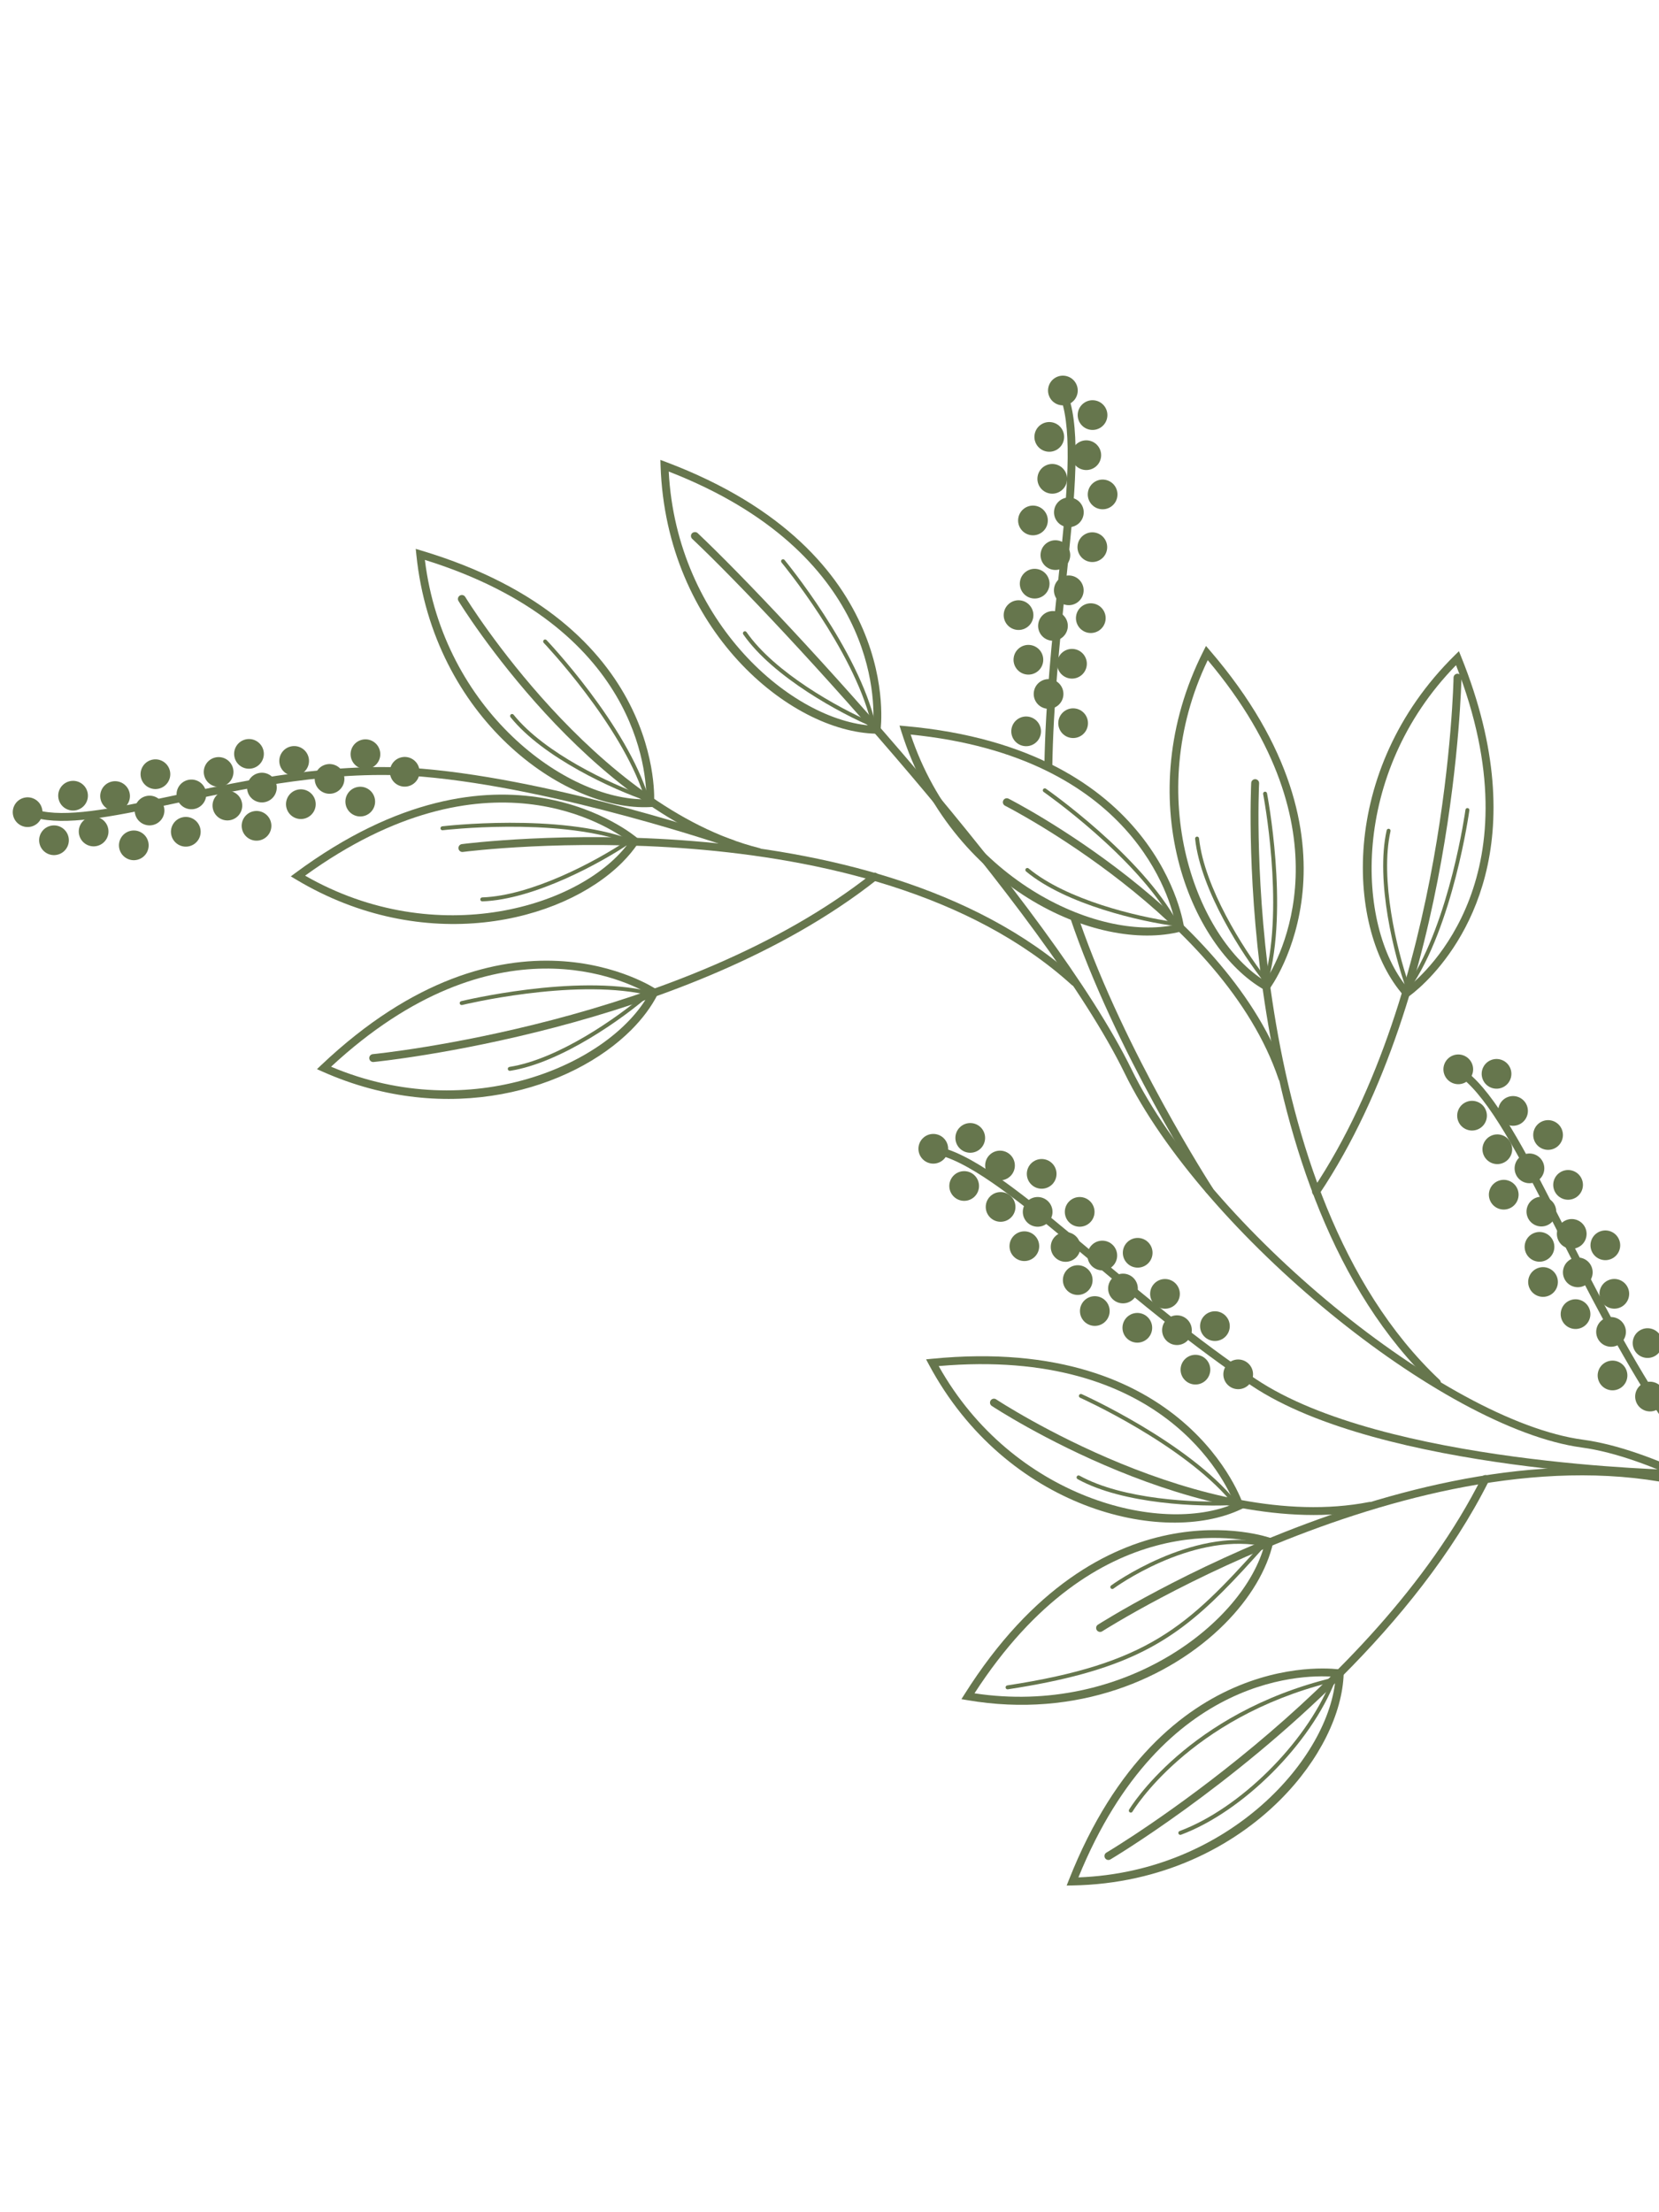 <svg xmlns="http://www.w3.org/2000/svg" width="210" height="280" viewBox="0 0 210 280" fill="none"><path d="M246.849 208.527C246.862 208.514 246.874 208.501 246.886 208.486C247.059 208.271 247.025 207.956 246.809 207.783C245.631 206.836 217.746 184.57 200.366 182.221C182.891 179.86 152.992 155.333 143.237 135.357C133.164 114.731 99.427 77.966 88.306 67.472C88.105 67.283 87.781 67.323 87.599 67.493C87.409 67.694 87.419 68.011 87.62 68.2C98.706 78.659 132.321 115.284 142.339 135.796C152.206 156 182.505 180.817 200.233 183.213C217.337 185.524 245.898 208.332 246.185 208.562C246.384 208.725 246.671 208.705 246.849 208.527Z" fill="#66764D"></path><path d="M216.948 188.899C217.004 188.843 217.047 188.773 217.072 188.693C217.153 188.429 217.005 188.149 216.741 188.068C183 177.684 139.417 205.351 138.981 205.632C138.747 205.779 138.681 206.09 138.831 206.323C138.98 206.556 139.29 206.622 139.523 206.473C139.955 206.195 183.153 178.778 216.447 189.024C216.631 189.08 216.821 189.026 216.948 188.899Z" fill="#66764D"></path><path d="M173.742 190.957C173.855 190.843 173.912 190.678 173.879 190.507C173.826 190.236 173.563 190.059 173.293 190.112C152.12 194.232 126.351 177.288 126.094 177.116C125.864 176.963 125.553 177.022 125.401 177.255C125.248 177.484 125.31 177.795 125.54 177.948C125.801 178.122 151.913 195.291 173.484 191.093C173.585 191.074 173.674 191.025 173.742 190.957Z" fill="#66764D"></path><path d="M169.862 212.198C176.966 205.093 183.84 196.678 188.476 187.418C188.599 187.171 188.499 186.87 188.253 186.747C188.006 186.623 187.708 186.725 187.582 186.97C173.891 214.327 140.387 234.288 140.051 234.487C139.812 234.624 139.734 234.933 139.875 235.172C140.015 235.409 140.321 235.489 140.559 235.348C140.784 235.215 155.775 226.285 169.862 212.198Z" fill="#66764D"></path><path d="M136.35 124.646C136.356 124.64 136.362 124.634 136.367 124.628C136.552 124.422 136.537 124.107 136.332 123.921C110.183 100.205 58.979 106.77 58.464 106.839C58.189 106.875 57.999 107.127 58.035 107.401C58.072 107.674 58.323 107.867 58.597 107.83C59.107 107.762 109.857 101.26 135.66 124.663C135.86 124.842 136.163 124.833 136.35 124.646Z" fill="#66764D"></path><path d="M96.353 108.179C96.415 108.117 96.461 108.038 96.484 107.948C96.551 107.68 96.388 107.408 96.121 107.341C75.206 102.092 59.053 75.815 58.891 75.549C58.748 75.314 58.44 75.238 58.205 75.382C57.971 75.522 57.894 75.832 58.037 76.068C58.2 76.336 74.562 102.961 95.877 108.311C96.054 108.355 96.233 108.299 96.353 108.179Z" fill="#66764D"></path><path d="M111.057 111.303C111.233 111.126 111.253 110.84 111.095 110.64C110.924 110.423 110.61 110.386 110.393 110.557C86.389 129.52 47.583 133.386 47.193 133.422C46.918 133.448 46.716 133.693 46.742 133.966C46.768 134.241 47.012 134.443 47.286 134.417C47.679 134.38 86.774 130.489 111.012 111.34C111.028 111.33 111.043 111.316 111.057 111.303Z" fill="#66764D"></path><path d="M182.236 175.365C182.24 175.361 182.243 175.357 182.248 175.353C182.437 175.152 182.427 174.836 182.226 174.646C156.86 150.76 159.352 99.662 159.38 99.148C159.395 98.872 159.183 98.636 158.908 98.621C158.631 98.607 158.396 98.82 158.381 99.093C158.352 99.612 155.839 151.174 181.541 175.374C181.737 175.561 182.046 175.555 182.236 175.365Z" fill="#66764D"></path><path d="M162.671 136.787C162.802 136.657 162.855 136.46 162.792 136.274C155.781 115.445 127.951 101.229 127.67 101.089C127.424 100.964 127.122 101.058 126.999 101.31C126.875 101.556 126.974 101.857 127.221 101.981C127.497 102.12 154.965 116.156 161.844 136.592C161.932 136.853 162.215 136.994 162.478 136.906C162.553 136.882 162.618 136.84 162.671 136.787Z" fill="#66764D"></path><path d="M166.943 151.2C166.965 151.177 166.987 151.152 167.005 151.124C184.186 125.453 184.988 86.173 184.994 85.778C184.998 85.503 184.777 85.275 184.502 85.271C184.225 85.266 183.998 85.487 183.994 85.763C183.988 86.154 183.189 125.145 166.174 150.567C166.02 150.796 166.082 151.107 166.311 151.26C166.514 151.396 166.778 151.365 166.943 151.2Z" fill="#66764D"></path><path d="M157.492 190.84L157.361 190.423C157.293 190.207 150.149 168.812 117.971 171.979L117.226 172.052L117.579 172.712C127.369 191.008 147.194 195.709 157.097 191.026L157.492 190.84ZM118.823 172.905C147.098 170.432 155.101 187.413 156.253 190.311C146.902 194.333 128.187 189.621 118.823 172.905Z" fill="#66764D"></path><path d="M156.812 190.453L156.507 190.077C150.4 182.515 137.056 176.513 136.921 176.453C136.795 176.398 136.648 176.455 136.591 176.58C136.535 176.706 136.592 176.854 136.718 176.91C136.849 176.969 149.639 182.723 155.803 190.011C151.285 190.222 142.121 189.804 136.646 186.775C136.525 186.709 136.375 186.748 136.306 186.873C136.24 186.994 136.284 187.146 136.404 187.214C142.188 190.413 151.965 190.752 156.328 190.485L156.812 190.453Z" fill="#66764D"></path><path d="M180.517 124.214C185.075 119.657 194.455 106.661 184.955 83.115L184.675 82.42L184.141 82.946C169.347 97.516 170.411 117.838 177.693 126.021L177.983 126.346L178.346 126.104C178.385 126.075 179.272 125.46 180.517 124.214ZM184.307 84.192C194.624 110.591 180.595 123.075 178.142 125.007C171.649 117.168 170.904 97.884 184.307 84.192Z" fill="#66764D"></path><path d="M178.161 125.586L178.437 125.187C183.974 117.198 185.976 102.704 185.996 102.558C186.015 102.422 185.918 102.295 185.782 102.277C185.644 102.258 185.519 102.355 185.501 102.492C185.482 102.634 183.562 116.528 178.303 124.494C176.829 120.217 174.65 111.305 176.014 105.2C176.045 105.065 175.959 104.931 175.825 104.901C175.691 104.872 175.556 104.956 175.527 105.091C174.084 111.54 176.512 121.018 177.996 125.13L178.161 125.586Z" fill="#66764D"></path><path d="M160.436 125.505L160.701 125.158C160.839 124.978 174.237 106.833 153.145 82.326L152.656 81.758L152.32 82.427C142.98 100.957 150.531 119.881 160.056 125.289L160.436 125.505ZM152.879 83.556C171.133 105.241 161.861 121.574 160.156 124.187C151.489 118.849 144.585 100.829 152.879 83.556Z" fill="#66764D"></path><path d="M160.362 124.728L160.495 124.263C163.17 114.919 160.408 100.549 160.381 100.404C160.354 100.268 160.222 100.181 160.087 100.207C159.953 100.234 159.863 100.365 159.89 100.5C159.918 100.64 162.564 114.415 160.144 123.648C157.374 120.072 152.447 112.333 151.777 106.113C151.762 105.976 151.639 105.876 151.502 105.891C151.366 105.905 151.265 106.028 151.28 106.166C151.987 112.737 157.332 120.933 160.058 124.348L160.362 124.728Z" fill="#66764D"></path><path d="M149.927 117.788L149.875 117.354C149.848 117.129 146.81 94.78 114.605 91.904L113.859 91.838L114.084 92.552C120.3 112.35 138.904 120.657 149.505 117.897L149.927 117.788ZM115.271 92.972C143.511 95.803 148.216 113.975 148.808 117.036C138.873 119.251 121.362 111.142 115.271 92.972Z" fill="#66764D"></path><path d="M149.332 117.281L149.103 116.854C144.509 108.288 132.514 99.909 132.393 99.825C132.279 99.745 132.125 99.776 132.044 99.888C131.966 100.002 131.994 100.157 132.107 100.236C132.224 100.318 143.723 108.351 148.422 116.658C143.943 116.023 135.016 113.909 130.2 109.915C130.094 109.827 129.94 109.844 129.848 109.947C129.76 110.053 129.775 110.211 129.881 110.3C134.968 114.519 144.513 116.671 148.849 117.22L149.332 117.281Z" fill="#66764D"></path><path d="M111.39 92.874L111.457 92.443C111.491 92.218 114.551 69.872 84.294 58.473L83.593 58.21L83.617 58.958C84.303 79.697 100.001 92.685 110.954 92.866L111.39 92.874ZM84.649 59.682C111.064 69.962 110.757 88.742 110.513 91.852C100.348 91.323 85.65 78.817 84.649 59.682Z" fill="#66764D"></path><path d="M110.952 92.228L110.846 91.755C108.715 82.272 99.403 70.986 99.309 70.873C99.222 70.766 99.064 70.752 98.957 70.84C98.86 70.93 98.836 71.085 98.925 71.192C99.017 71.302 107.942 82.123 110.245 91.385C106.099 89.574 98.066 85.145 94.496 80.006C94.417 79.893 94.261 79.865 94.147 79.943C94.04 80.022 94.006 80.178 94.085 80.292C97.856 85.719 106.474 90.35 110.505 92.041L110.952 92.228Z" fill="#66764D"></path><path d="M82.759 102.127L82.795 101.692C82.814 101.466 84.319 78.96 53.343 69.687L52.626 69.472L52.702 70.218C54.823 90.86 71.383 102.728 82.322 102.15L82.759 102.127ZM53.782 70.868C80.881 79.303 81.847 98.05 81.814 101.168C71.636 101.345 56.106 89.888 53.782 70.868Z" fill="#66764D"></path><path d="M82.277 101.512L82.138 101.048C79.355 91.736 69.284 81.121 69.182 81.015C69.087 80.916 68.928 80.911 68.828 81.007C68.741 81.125 68.725 81.261 68.82 81.36C68.919 81.464 78.573 91.639 81.513 100.721C77.251 99.201 68.93 95.339 65.013 90.462C64.927 90.355 64.769 90.337 64.661 90.423C64.56 90.507 64.536 90.667 64.623 90.775C68.76 95.927 77.68 99.95 81.818 101.357L82.277 101.512Z" fill="#66764D"></path><path d="M78.745 109.177C79.526 108.396 80.204 107.578 80.769 106.734L81.012 106.372L80.686 106.082C80.515 105.932 63.402 91.239 37.414 110.475L36.812 110.922L37.454 111.306C53.601 120.992 71.09 116.832 78.745 109.177ZM79.676 106.554C73.724 114.81 55.239 120.37 38.621 110.831C61.587 94.217 77.197 104.662 79.676 106.554Z" fill="#66764D"></path><path d="M80.232 106.389L79.777 106.222C70.654 102.867 56.121 104.568 55.975 104.586C55.839 104.602 55.74 104.726 55.757 104.865C55.774 105.001 55.899 105.099 56.035 105.083C56.177 105.066 70.109 103.436 79.139 106.527C75.369 109.027 67.29 113.374 61.037 113.585C60.899 113.591 60.791 113.706 60.795 113.844C60.8 113.982 60.916 114.09 61.054 114.086C67.659 113.862 76.225 109.133 79.832 106.663L80.232 106.389Z" fill="#66764D"></path><path d="M79.896 130.369C81.324 128.941 82.461 127.415 83.25 125.855L83.448 125.465L83.088 125.218C82.901 125.089 64.138 112.571 40.665 134.806L40.121 135.322L40.805 135.627C56.734 142.724 72.372 137.893 79.896 130.369ZM82.144 125.808C77.228 134.719 59.555 142.475 41.907 135.013C62.697 115.747 79.453 124.23 82.144 125.808Z" fill="#66764D"></path><path d="M82.675 125.578L82.203 125.467C72.743 123.239 58.521 126.682 58.378 126.718C58.245 126.752 58.162 126.886 58.195 127.02C58.228 127.153 58.364 127.236 58.498 127.202C58.637 127.167 72.269 123.867 81.607 125.845C78.167 128.782 70.672 134.073 64.49 135.038C64.355 135.06 64.26 135.187 64.281 135.325C64.303 135.461 64.431 135.554 64.568 135.533C71.097 134.514 79.029 128.785 82.311 125.898L82.675 125.578Z" fill="#66764D"></path><path d="M154.985 205.571C158.237 202.319 160.392 198.675 161.158 195.243L161.252 194.818L160.844 194.666C160.631 194.587 139.357 187.088 122.099 214.429L121.699 215.061L122.437 215.187C136.324 217.57 148.106 212.45 154.985 205.571ZM160.074 195.471C157.51 205.322 142.298 217.198 123.353 214.323C138.764 190.488 157.08 194.601 160.074 195.471Z" fill="#66764D"></path><path d="M154.76 201.451C156.481 199.731 158.238 197.801 160.187 195.625L160.479 195.3L160.051 195.213C150.781 193.334 140.699 200.615 140.62 200.694C140.523 200.791 140.523 200.95 140.62 201.047C140.715 201.142 140.868 201.145 140.966 201.055C141.127 200.928 150.575 194.087 159.518 195.622C150.282 205.913 145.272 210.607 127.501 213.321C127.366 213.342 127.271 213.469 127.291 213.607C127.313 213.743 127.44 213.837 127.577 213.816C141.992 211.614 148.088 208.123 154.76 201.451Z" fill="#66764D"></path><path d="M162.055 227.805C167.08 222.78 169.929 216.826 170.088 211.823L170.101 211.387L169.672 211.314C169.448 211.276 147.152 207.874 135.295 237.958L135.02 238.654L135.769 238.641C147.035 238.44 156.083 233.777 162.055 227.805ZM169.066 212.248C168.383 222.405 155.656 236.911 136.507 237.621C147.199 211.33 165.962 211.951 169.066 212.248Z" fill="#66764D"></path><path d="M161.042 224.366C164.56 220.848 167.483 216.694 169.037 212.676L169.209 212.23L168.745 212.343C150.28 216.813 142.995 228.923 142.924 229.043C142.854 229.163 142.894 229.315 143.013 229.385C143.132 229.455 143.286 229.416 143.356 229.296C143.426 229.177 150.492 217.452 168.391 212.945C165.19 220.728 156.907 228.924 149.319 231.755C149.188 231.806 149.123 231.947 149.171 232.077C149.22 232.206 149.363 232.272 149.493 232.224C153.419 230.759 157.527 227.881 161.042 224.366Z" fill="#66764D"></path><path d="M212.8 186.916C212.888 186.827 212.944 186.705 212.946 186.57C212.95 186.294 212.73 186.067 212.454 186.062C212.083 186.056 175.122 185.363 158.977 174.555C151.592 169.611 144.706 163.846 138.63 158.76C131.214 152.55 124.809 147.188 120.043 145.506C119.783 145.414 119.498 145.549 119.405 145.812C119.313 146.072 119.45 146.358 119.71 146.45C124.307 148.07 130.647 153.379 137.989 159.525C144.084 164.628 150.992 170.411 158.422 175.384C174.812 186.357 212.065 187.055 212.44 187.061C212.58 187.064 212.708 187.008 212.8 186.916Z" fill="#66764D"></path><path d="M116.809 146.73C117.543 147.464 118.734 147.464 119.468 146.73C120.202 145.996 120.202 144.805 119.468 144.072C118.734 143.338 117.543 143.338 116.809 144.072C116.075 144.805 116.075 145.996 116.809 146.73Z" fill="#66764D"></path><path d="M121.487 145.353C122.221 146.087 123.412 146.087 124.146 145.353C124.88 144.62 124.88 143.429 124.146 142.695C123.412 141.961 122.221 141.961 121.487 142.695C120.753 143.429 120.752 144.619 121.487 145.353Z" fill="#66764D"></path><path d="M120.717 151.441C121.451 152.175 122.642 152.175 123.376 151.441C124.11 150.707 124.11 149.516 123.376 148.782C122.642 148.048 121.451 148.048 120.717 148.782C119.983 149.516 119.982 150.706 120.717 151.441Z" fill="#66764D"></path><path d="M125.254 148.848C125.988 149.582 127.179 149.582 127.913 148.848C128.647 148.114 128.647 146.923 127.913 146.189C127.179 145.455 125.988 145.455 125.254 146.189C124.52 146.923 124.519 148.113 125.254 148.848Z" fill="#66764D"></path><path d="M125.329 154.09C126.063 154.824 127.254 154.824 127.988 154.091C128.722 153.357 128.722 152.166 127.988 151.432C127.254 150.698 126.063 150.698 125.329 151.432C124.595 152.166 124.595 153.356 125.329 154.09Z" fill="#66764D"></path><path d="M130.021 154.716C130.755 155.45 131.945 155.45 132.679 154.716C133.413 153.982 133.413 152.792 132.679 152.058C131.945 151.324 130.755 151.324 130.021 152.058C129.287 152.792 129.286 153.982 130.021 154.716Z" fill="#66764D"></path><path d="M133.187 149.907C132.453 150.641 131.263 150.641 130.529 149.907C129.794 149.172 129.794 147.982 130.529 147.248C131.263 146.514 132.453 146.514 133.187 147.248C133.921 147.982 133.921 149.172 133.187 149.907Z" fill="#66764D"></path><path d="M128.336 159.06C129.07 159.794 130.26 159.794 130.994 159.06C131.728 158.326 131.728 157.135 130.994 156.401C130.26 155.667 129.07 155.667 128.336 156.401C127.602 157.135 127.602 158.326 128.336 159.06Z" fill="#66764D"></path><path d="M133.558 159.156C134.292 159.889 135.483 159.889 136.217 159.156C136.951 158.422 136.951 157.231 136.217 156.497C135.483 155.763 134.292 155.763 133.558 156.497C132.824 157.231 132.824 158.422 133.558 159.156Z" fill="#66764D"></path><path d="M137.997 154.716C137.263 155.45 136.073 155.45 135.339 154.716C134.604 153.982 134.604 152.792 135.339 152.058C136.073 151.323 137.263 151.323 137.997 152.058C138.732 152.792 138.732 153.982 137.997 154.716Z" fill="#66764D"></path><path d="M138.203 160.24C138.937 160.974 140.128 160.974 140.862 160.24C141.596 159.506 141.596 158.315 140.862 157.581C140.128 156.848 138.937 156.848 138.203 157.582C137.469 158.315 137.469 159.506 138.203 160.24Z" fill="#66764D"></path><path d="M135.093 163.35C135.827 164.084 137.018 164.084 137.752 163.35C138.486 162.616 138.486 161.425 137.752 160.691C137.018 159.957 135.827 159.957 135.093 160.691C134.36 161.425 134.359 162.615 135.093 163.35Z" fill="#66764D"></path><path d="M142.635 169.389C143.369 170.123 144.56 170.123 145.294 169.389C146.028 168.655 146.028 167.464 145.294 166.73C144.56 165.996 143.369 165.996 142.635 166.73C141.902 167.464 141.902 168.655 142.635 169.389Z" fill="#66764D"></path><path d="M147.654 169.69C148.388 170.424 149.578 170.424 150.312 169.69C151.046 168.956 151.046 167.765 150.312 167.031C149.578 166.297 148.388 166.297 147.654 167.031C146.919 167.765 146.919 168.955 147.654 169.69Z" fill="#66764D"></path><path d="M149.992 174.687C150.726 175.421 151.917 175.421 152.651 174.687C153.385 173.953 153.385 172.762 152.651 172.028C151.917 171.294 150.726 171.294 149.992 172.028C149.258 172.762 149.258 173.953 149.992 174.687Z" fill="#66764D"></path><path d="M155.117 169.177C154.383 169.912 153.192 169.912 152.458 169.177C151.724 168.443 151.724 167.253 152.458 166.519C153.192 165.784 154.383 165.784 155.117 166.519C155.851 167.253 155.851 168.443 155.117 169.177Z" fill="#66764D"></path><path d="M142.681 159.895C143.415 160.629 144.606 160.629 145.34 159.895C146.074 159.161 146.074 157.97 145.34 157.236C144.606 156.502 143.415 156.502 142.681 157.236C141.947 157.97 141.946 159.16 142.681 159.895Z" fill="#66764D"></path><path d="M139.913 167.267C139.179 168.001 137.988 168.001 137.254 167.267C136.52 166.533 136.52 165.342 137.254 164.608C137.988 163.874 139.179 163.874 139.913 164.608C140.647 165.342 140.647 166.533 139.913 167.267Z" fill="#66764D"></path><path d="M155.405 175.278C156.139 176.012 157.33 176.012 158.064 175.278C158.798 174.544 158.798 173.354 158.064 172.62C157.33 171.886 156.139 171.886 155.405 172.62C154.671 173.353 154.671 174.544 155.405 175.278Z" fill="#66764D"></path><path d="M140.821 164.414C141.555 165.148 142.745 165.148 143.479 164.414C144.213 163.68 144.213 162.49 143.479 161.756C142.745 161.022 141.555 161.022 140.821 161.756C140.087 162.49 140.086 163.68 140.821 164.414Z" fill="#66764D"></path><path d="M146.137 165.095C146.871 165.829 148.062 165.829 148.796 165.095C149.53 164.361 149.53 163.17 148.796 162.436C148.062 161.702 146.871 161.702 146.137 162.436C145.403 163.17 145.403 164.361 146.137 165.095Z" fill="#66764D"></path><path d="M132.203 96.839C132.347 88.822 133.172 80.877 133.915 73.782C134.911 64.257 135.773 56.032 134.55 51.315C134.481 51.048 134.641 50.774 134.909 50.705C135.176 50.636 135.449 50.797 135.519 51.064C136.787 55.956 135.917 64.265 134.91 73.885C134.159 81.06 133.325 89.107 133.199 97.197C132.88 97.037 132.546 96.917 132.203 96.839Z" fill="#66764D"></path><path d="M152.666 150.914C152.513 150.679 141.125 133.066 135.395 115.951C135.778 116.248 136.198 116.475 136.669 116.597C142.439 133.246 153.355 150.139 153.505 150.368C153.636 150.57 153.603 150.83 153.439 150.994C153.415 151.018 153.388 151.041 153.358 151.06C153.127 151.211 152.817 151.145 152.666 150.914Z" fill="#66764D"></path><path d="M132.697 49.067C132.499 50.086 133.163 51.073 134.183 51.272C135.202 51.471 136.189 50.806 136.389 49.787C136.587 48.768 135.923 47.781 134.903 47.581C133.883 47.383 132.896 48.048 132.697 49.067Z" fill="#66764D"></path><path d="M136.452 52.177C136.253 53.196 136.918 54.183 137.938 54.382C138.957 54.581 139.944 53.916 140.142 52.897C140.341 51.878 139.676 50.891 138.657 50.692C137.639 50.492 136.651 51.158 136.452 52.177Z" fill="#66764D"></path><path d="M130.973 54.939C130.775 55.958 131.439 56.945 132.459 57.144C133.478 57.343 134.465 56.678 134.664 55.658C134.863 54.639 134.198 53.652 133.179 53.453C132.159 53.255 131.172 53.92 130.973 54.939Z" fill="#66764D"></path><path d="M135.659 57.254C135.46 58.273 136.125 59.26 137.144 59.459C138.163 59.658 139.151 58.993 139.35 57.974C139.549 56.955 138.884 55.967 137.864 55.768C136.845 55.57 135.858 56.235 135.659 57.254Z" fill="#66764D"></path><path d="M131.353 60.245C131.154 61.264 131.819 62.251 132.838 62.45C133.857 62.649 134.844 61.984 135.044 60.965C135.242 59.946 134.578 58.959 133.558 58.759C132.539 58.561 131.551 59.226 131.353 60.245Z" fill="#66764D"></path><path d="M133.454 64.486C133.255 65.505 133.92 66.492 134.939 66.692C135.958 66.89 136.945 66.226 137.145 65.206C137.344 64.187 136.679 63.2 135.659 63.001C134.64 62.802 133.653 63.467 133.454 64.486Z" fill="#66764D"></path><path d="M137.727 62.22C137.529 63.239 138.193 64.226 139.213 64.425C140.232 64.624 141.219 63.959 141.418 62.94C141.617 61.921 140.952 60.933 139.933 60.734C138.913 60.536 137.926 61.201 137.727 62.22Z" fill="#66764D"></path><path d="M128.91 65.514C128.711 66.533 129.376 67.52 130.396 67.719C131.415 67.918 132.402 67.254 132.601 66.234C132.801 65.214 132.135 64.228 131.116 64.028C130.096 63.831 129.109 64.495 128.91 65.514Z" fill="#66764D"></path><path d="M131.748 69.899C131.549 70.918 132.214 71.905 133.234 72.104C134.253 72.303 135.24 71.638 135.438 70.619C135.637 69.6 134.972 68.613 133.953 68.414C132.934 68.215 131.947 68.88 131.748 69.899Z" fill="#66764D"></path><path d="M136.425 68.896C136.226 69.915 136.891 70.902 137.91 71.102C138.929 71.3 139.916 70.636 140.115 69.617C140.314 68.598 139.649 67.611 138.629 67.411C137.611 67.212 136.623 67.877 136.425 68.896Z" fill="#66764D"></path><path d="M133.443 74.358C133.245 75.377 133.909 76.364 134.929 76.563C135.948 76.762 136.935 76.097 137.134 75.078C137.332 74.059 136.668 73.072 135.648 72.873C134.629 72.674 133.642 73.339 133.443 74.358Z" fill="#66764D"></path><path d="M129.126 73.516C128.928 74.535 129.592 75.522 130.612 75.721C131.631 75.92 132.618 75.255 132.817 74.236C133.015 73.217 132.351 72.23 131.331 72.031C130.313 71.831 129.325 72.497 129.126 73.516Z" fill="#66764D"></path><path d="M128.331 83.146C128.133 84.165 128.797 85.152 129.817 85.351C130.836 85.55 131.823 84.885 132.022 83.866C132.222 82.846 131.556 81.86 130.537 81.66C129.517 81.461 128.53 82.127 128.331 83.146Z" fill="#66764D"></path><path d="M130.885 87.474C130.686 88.493 131.351 89.48 132.37 89.68C133.389 89.878 134.376 89.213 134.576 88.194C134.774 87.175 134.11 86.188 133.09 85.988C132.07 85.789 131.083 86.455 130.885 87.474Z" fill="#66764D"></path><path d="M128.046 92.206C127.848 93.225 128.512 94.212 129.532 94.411C130.551 94.61 131.538 93.945 131.737 92.927C131.935 91.907 131.271 90.92 130.251 90.721C129.232 90.522 128.245 91.187 128.046 92.206Z" fill="#66764D"></path><path d="M133.994 91.174C133.795 92.193 134.46 93.18 135.479 93.379C136.498 93.578 137.485 92.913 137.684 91.893C137.883 90.874 137.218 89.887 136.199 89.689C135.18 89.49 134.193 90.155 133.994 91.174Z" fill="#66764D"></path><path d="M136.231 77.879C136.032 78.898 136.697 79.885 137.716 80.085C138.735 80.283 139.723 79.619 139.922 78.599C140.121 77.58 139.456 76.593 138.436 76.394C137.417 76.194 136.43 76.86 136.231 77.879Z" fill="#66764D"></path><path d="M127.084 77.495C126.886 78.514 127.55 79.501 128.57 79.701C129.589 79.9 130.576 79.235 130.775 78.216C130.973 77.197 130.309 76.21 129.289 76.01C128.271 75.811 127.284 76.476 127.084 77.495Z" fill="#66764D"></path><path d="M131.443 78.86C131.244 79.879 131.909 80.866 132.928 81.065C133.947 81.263 134.934 80.599 135.133 79.579C135.332 78.56 134.667 77.573 133.648 77.374C132.63 77.176 131.642 77.841 131.443 78.86Z" fill="#66764D"></path><path d="M133.849 83.651C133.65 84.67 134.315 85.657 135.334 85.857C136.353 86.055 137.34 85.391 137.54 84.371C137.739 83.352 137.074 82.365 136.054 82.166C135.035 81.968 134.047 82.632 133.849 83.651Z" fill="#66764D"></path><path d="M230.582 196.858C230.605 196.835 230.627 196.809 230.646 196.78C230.798 196.549 230.735 196.24 230.505 196.087C220.979 189.789 214.311 183.771 210.686 178.201C205.838 170.754 201.771 162.746 198.184 155.681C193.805 147.057 190.022 139.608 186.3 136.189C186.097 136.003 185.765 136.032 185.593 136.219C185.407 136.423 185.42 136.739 185.622 136.925C189.211 140.223 192.955 147.596 197.29 156.134C200.89 163.221 204.969 171.254 209.846 178.747C213.547 184.432 220.311 190.548 229.951 196.921C230.155 197.055 230.417 197.023 230.582 196.858Z" fill="#66764D"></path><path d="M182.847 136.045C183.234 137.009 184.329 137.477 185.292 137.09C186.256 136.703 186.724 135.609 186.337 134.645C185.951 133.681 184.856 133.213 183.892 133.6C182.928 133.987 182.46 135.081 182.847 136.045Z" fill="#66764D"></path><path d="M187.689 136.616C188.076 137.58 189.171 138.048 190.135 137.662C191.098 137.275 191.566 136.18 191.18 135.216C190.793 134.253 189.698 133.785 188.735 134.171C187.771 134.558 187.303 135.653 187.689 136.616Z" fill="#66764D"></path><path d="M184.589 141.911C184.976 142.875 186.071 143.343 187.035 142.956C187.998 142.57 188.466 141.475 188.08 140.511C187.693 139.547 186.598 139.079 185.634 139.466C184.671 139.853 184.203 140.948 184.589 141.911Z" fill="#66764D"></path><path d="M189.779 141.31C190.166 142.274 191.261 142.742 192.225 142.355C193.188 141.969 193.656 140.874 193.27 139.91C192.883 138.946 191.788 138.478 190.824 138.865C189.861 139.253 189.393 140.347 189.779 141.31Z" fill="#66764D"></path><path d="M187.789 146.16C188.176 147.124 189.27 147.592 190.234 147.205C191.198 146.819 191.666 145.724 191.279 144.76C190.893 143.796 189.798 143.328 188.834 143.715C187.87 144.103 187.402 145.197 187.789 146.16Z" fill="#66764D"></path><path d="M191.857 148.579C192.244 149.543 193.337 150.011 194.302 149.624C195.266 149.238 195.733 148.144 195.347 147.179C194.96 146.215 193.866 145.747 192.902 146.134C191.937 146.522 191.471 147.616 191.857 148.579Z" fill="#66764D"></path><path d="M194.214 144.357C194.601 145.321 195.695 145.788 196.659 145.402C197.623 145.016 198.09 143.922 197.704 142.957C197.317 141.993 196.223 141.525 195.259 141.912C194.295 142.299 193.828 143.393 194.214 144.357Z" fill="#66764D"></path><path d="M188.601 151.912C188.987 152.876 190.082 153.344 191.046 152.957C192.01 152.57 192.478 151.476 192.091 150.512C191.704 149.548 190.609 149.08 189.646 149.467C188.682 149.854 188.214 150.948 188.601 151.912Z" fill="#66764D"></path><path d="M193.365 154.052C193.752 155.015 194.846 155.483 195.81 155.097C196.774 154.71 197.242 153.615 196.855 152.652C196.469 151.688 195.375 151.22 194.41 151.606C193.446 151.994 192.978 153.088 193.365 154.052Z" fill="#66764D"></path><path d="M196.747 150.67C197.133 151.634 198.228 152.102 199.192 151.715C200.156 151.329 200.624 150.234 200.237 149.27C199.85 148.306 198.756 147.839 197.792 148.225C196.828 148.612 196.36 149.706 196.747 150.67Z" fill="#66764D"></path><path d="M197.209 156.875C197.596 157.839 198.69 158.306 199.655 157.92C200.618 157.533 201.086 156.44 200.7 155.475C200.313 154.511 199.218 154.043 198.255 154.43C197.291 154.817 196.823 155.911 197.209 156.875Z" fill="#66764D"></path><path d="M193.128 158.513C193.515 159.477 194.61 159.945 195.574 159.558C196.537 159.171 197.005 158.076 196.619 157.113C196.232 156.149 195.138 155.681 194.174 156.068C193.21 156.454 192.742 157.548 193.128 158.513Z" fill="#66764D"></path><path d="M197.69 167.03C198.077 167.994 199.17 168.461 200.135 168.075C201.099 167.688 201.567 166.594 201.18 165.63C200.793 164.666 199.699 164.199 198.735 164.585C197.771 164.971 197.304 166.067 197.69 167.03Z" fill="#66764D"></path><path d="M202.186 169.278C202.572 170.242 203.666 170.71 204.631 170.324C205.594 169.937 206.063 168.842 205.676 167.878C205.289 166.915 204.194 166.446 203.231 166.833C202.267 167.22 201.799 168.315 202.186 169.278Z" fill="#66764D"></path><path d="M202.372 174.792C202.759 175.756 203.853 176.224 204.817 175.838C205.781 175.451 206.249 174.356 205.862 173.392C205.476 172.429 204.382 171.961 203.417 172.347C202.453 172.734 201.985 173.829 202.372 174.792Z" fill="#66764D"></path><path d="M206.806 170.695C207.192 171.659 208.287 172.127 209.251 171.741C210.215 171.354 210.683 170.259 210.296 169.295C209.909 168.332 208.815 167.864 207.851 168.25C206.887 168.637 206.419 169.732 206.806 170.695Z" fill="#66764D"></path><path d="M201.463 158.317C201.85 159.281 202.944 159.749 203.908 159.362C204.872 158.975 205.34 157.881 204.953 156.917C204.566 155.953 203.472 155.485 202.508 155.872C201.543 156.259 201.076 157.353 201.463 158.317Z" fill="#66764D"></path><path d="M193.575 162.963C193.962 163.927 195.057 164.395 196.02 164.008C196.984 163.622 197.452 162.527 197.065 161.563C196.679 160.599 195.584 160.131 194.62 160.518C193.656 160.905 193.188 161.999 193.575 162.963Z" fill="#66764D"></path><path d="M207.118 177.463C207.504 178.427 208.599 178.895 209.563 178.508C210.527 178.122 210.995 177.027 210.608 176.063C210.221 175.099 209.127 174.631 208.163 175.018C207.199 175.405 206.731 176.499 207.118 177.463Z" fill="#66764D"></path><path d="M197.976 161.741C198.363 162.705 199.457 163.173 200.421 162.787C201.385 162.4 201.853 161.305 201.466 160.341C201.08 159.378 199.985 158.909 199.021 159.296C198.057 159.683 197.589 160.778 197.976 161.741Z" fill="#66764D"></path><path d="M202.598 164.458C202.984 165.422 204.078 165.889 205.043 165.503C206.007 165.116 206.475 164.022 206.088 163.058C205.701 162.094 204.607 161.627 203.643 162.013C202.678 162.4 202.211 163.494 202.598 164.458Z" fill="#66764D"></path><path d="M93.036 107.163C93.088 107.112 93.13 107.047 93.155 106.974C93.245 106.713 93.107 106.428 92.846 106.338C92.628 106.263 70.779 98.764 53.483 97.3C42.341 96.357 31.148 98.741 22.156 100.657C15.19 102.141 9.173 103.421 5.382 102.689C5.111 102.636 4.848 102.814 4.796 103.085C4.743 103.356 4.921 103.618 5.192 103.67C9.184 104.443 15.293 103.141 22.365 101.635C31.294 99.734 42.406 97.367 53.4 98.297C70.574 99.75 92.304 107.209 92.521 107.284C92.707 107.347 92.906 107.294 93.036 107.163Z" fill="#66764D"></path><path d="M3.021 100.978C4.026 100.716 5.052 101.318 5.315 102.323C5.577 103.328 4.975 104.355 3.97 104.617C2.965 104.879 1.938 104.277 1.676 103.272C1.414 102.268 2.016 101.241 3.021 100.978Z" fill="#66764D"></path><path d="M6.36 104.532C7.365 104.27 8.392 104.872 8.654 105.877C8.916 106.882 8.314 107.909 7.309 108.171C6.304 108.433 5.277 107.831 5.015 106.826C4.753 105.821 5.355 104.795 6.36 104.532Z" fill="#66764D"></path><path d="M8.774 98.891C9.779 98.629 10.806 99.231 11.068 100.236C11.33 101.241 10.728 102.267 9.723 102.53C8.718 102.792 7.691 102.19 7.429 101.185C7.167 100.18 7.769 99.153 8.774 98.891Z" fill="#66764D"></path><path d="M11.377 103.423C12.382 103.16 13.409 103.763 13.671 104.768C13.933 105.772 13.331 106.799 12.326 107.062C11.321 107.324 10.294 106.721 10.032 105.717C9.771 104.711 10.373 103.684 11.377 103.423Z" fill="#66764D"></path><path d="M14.093 98.938C15.098 98.675 16.124 99.278 16.387 100.283C16.649 101.287 16.047 102.314 15.042 102.576C14.037 102.839 13.01 102.236 12.748 101.231C12.486 100.227 13.088 99.2 14.093 98.938Z" fill="#66764D"></path><path d="M18.456 100.77C19.461 100.507 20.488 101.11 20.75 102.115C21.013 103.119 20.41 104.146 19.405 104.408C18.401 104.671 17.374 104.068 17.112 103.064C16.85 102.059 17.452 101.032 18.456 100.77Z" fill="#66764D"></path><path d="M16.463 105.176C17.468 104.913 18.495 105.516 18.757 106.521C19.02 107.525 18.417 108.552 17.412 108.814C16.407 109.077 15.381 108.474 15.118 107.47C14.857 106.465 15.459 105.438 16.463 105.176Z" fill="#66764D"></path><path d="M19.2 96.171C20.205 95.908 21.232 96.511 21.494 97.516C21.756 98.52 21.154 99.547 20.149 99.809C19.145 100.072 18.118 99.469 17.855 98.465C17.593 97.46 18.195 96.433 19.2 96.171Z" fill="#66764D"></path><path d="M23.753 98.729C24.758 98.467 25.784 99.069 26.047 100.074C26.309 101.079 25.707 102.105 24.702 102.368C23.697 102.63 22.67 102.028 22.408 101.023C22.147 100.018 22.749 98.991 23.753 98.729Z" fill="#66764D"></path><path d="M23.045 103.459C24.05 103.197 25.077 103.799 25.339 104.804C25.601 105.809 24.999 106.835 23.994 107.098C22.989 107.36 21.962 106.757 21.7 105.753C21.438 104.748 22.04 103.721 23.045 103.459Z" fill="#66764D"></path><path d="M28.31 100.142C29.314 99.879 30.341 100.482 30.603 101.487C30.866 102.492 30.263 103.518 29.259 103.781C28.254 104.043 27.227 103.44 26.965 102.436C26.703 101.432 27.305 100.404 28.31 100.142Z" fill="#66764D"></path><path d="M27.199 95.886C28.204 95.624 29.231 96.227 29.493 97.231C29.755 98.236 29.153 99.263 28.148 99.525C27.143 99.787 26.117 99.185 25.854 98.18C25.593 97.176 26.194 96.149 27.199 95.886Z" fill="#66764D"></path><path d="M36.76 94.49C37.765 94.228 38.792 94.83 39.054 95.835C39.316 96.84 38.714 97.866 37.709 98.129C36.704 98.391 35.678 97.789 35.415 96.784C35.154 95.78 35.755 94.752 36.76 94.49Z" fill="#66764D"></path><path d="M41.24 96.768C42.245 96.506 43.272 97.108 43.534 98.113C43.797 99.118 43.194 100.145 42.189 100.407C41.184 100.669 40.158 100.067 39.895 99.062C39.634 98.056 40.236 97.031 41.24 96.768Z" fill="#66764D"></path><path d="M45.785 93.639C46.789 93.377 47.816 93.979 48.078 94.984C48.341 95.989 47.738 97.016 46.734 97.278C45.729 97.54 44.702 96.938 44.44 95.933C44.179 94.928 44.78 93.902 45.785 93.639Z" fill="#66764D"></path><path d="M45.127 99.64C46.132 99.377 47.159 99.98 47.421 100.985C47.683 101.989 47.081 103.016 46.076 103.279C45.071 103.541 44.044 102.938 43.782 101.934C43.52 100.929 44.122 99.902 45.127 99.64Z" fill="#66764D"></path><path d="M31.997 102.704C33.002 102.442 34.029 103.044 34.291 104.049C34.554 105.054 33.951 106.081 32.947 106.343C31.942 106.605 30.915 106.003 30.653 104.998C30.391 103.993 30.992 102.966 31.997 102.704Z" fill="#66764D"></path><path d="M31.043 93.6C32.048 93.337 33.075 93.94 33.337 94.945C33.599 95.949 32.997 96.976 31.992 97.238C30.987 97.501 29.96 96.898 29.698 95.894C29.436 94.889 30.038 93.862 31.043 93.6Z" fill="#66764D"></path><path d="M50.755 95.867C51.759 95.604 52.786 96.207 53.048 97.212C53.311 98.216 52.708 99.243 51.703 99.505C50.699 99.768 49.672 99.165 49.41 98.16C49.147 97.156 49.75 96.129 50.755 95.867Z" fill="#66764D"></path><path d="M32.677 97.864C33.682 97.602 34.709 98.204 34.971 99.209C35.233 100.214 34.631 101.241 33.626 101.503C32.621 101.765 31.595 101.163 31.332 100.158C31.071 99.153 31.672 98.127 32.677 97.864Z" fill="#66764D"></path><path d="M37.609 99.965C38.614 99.703 39.641 100.305 39.903 101.31C40.166 102.315 39.563 103.341 38.558 103.604C37.553 103.866 36.527 103.264 36.264 102.259C36.004 101.254 36.605 100.227 37.609 99.965Z" fill="#66764D"></path><path d="M230.166 191.482L230.361 191.091C230.462 190.888 240.236 170.559 214.936 150.424L214.351 149.957L214.144 150.677C208.43 170.626 219.384 187.805 229.752 191.339L230.166 191.482ZM214.906 151.682C236.919 169.598 230.837 187.357 229.645 190.239C220.134 186.615 209.984 170.201 214.906 151.682Z" fill="#66764D"></path><path d="M229.62 190.381L229.648 189.905C230.774 170.941 221.325 160.433 221.23 160.329C221.136 160.228 220.978 160.221 220.877 160.314C220.759 160.396 220.769 160.565 220.862 160.667C220.955 160.769 230.101 170.958 229.176 189.391C222.669 184.054 217.255 173.735 216.767 165.652C216.758 165.513 216.639 165.408 216.502 165.417C216.364 165.425 216.259 165.543 216.267 165.681C216.772 174.047 222.472 184.768 229.244 190.088L229.62 190.381Z" fill="#66764D"></path><path d="M236.924 201.159C237.105 200.979 237.122 200.687 236.955 200.487C223.793 184.579 216.556 155.621 216.485 155.33C216.419 155.062 216.147 154.898 215.88 154.965C215.612 155.03 215.449 155.301 215.514 155.57C215.586 155.863 222.88 185.043 236.185 201.126C236.361 201.338 236.677 201.368 236.89 201.192C236.901 201.181 236.913 201.17 236.924 201.159Z" fill="#66764D"></path></svg>